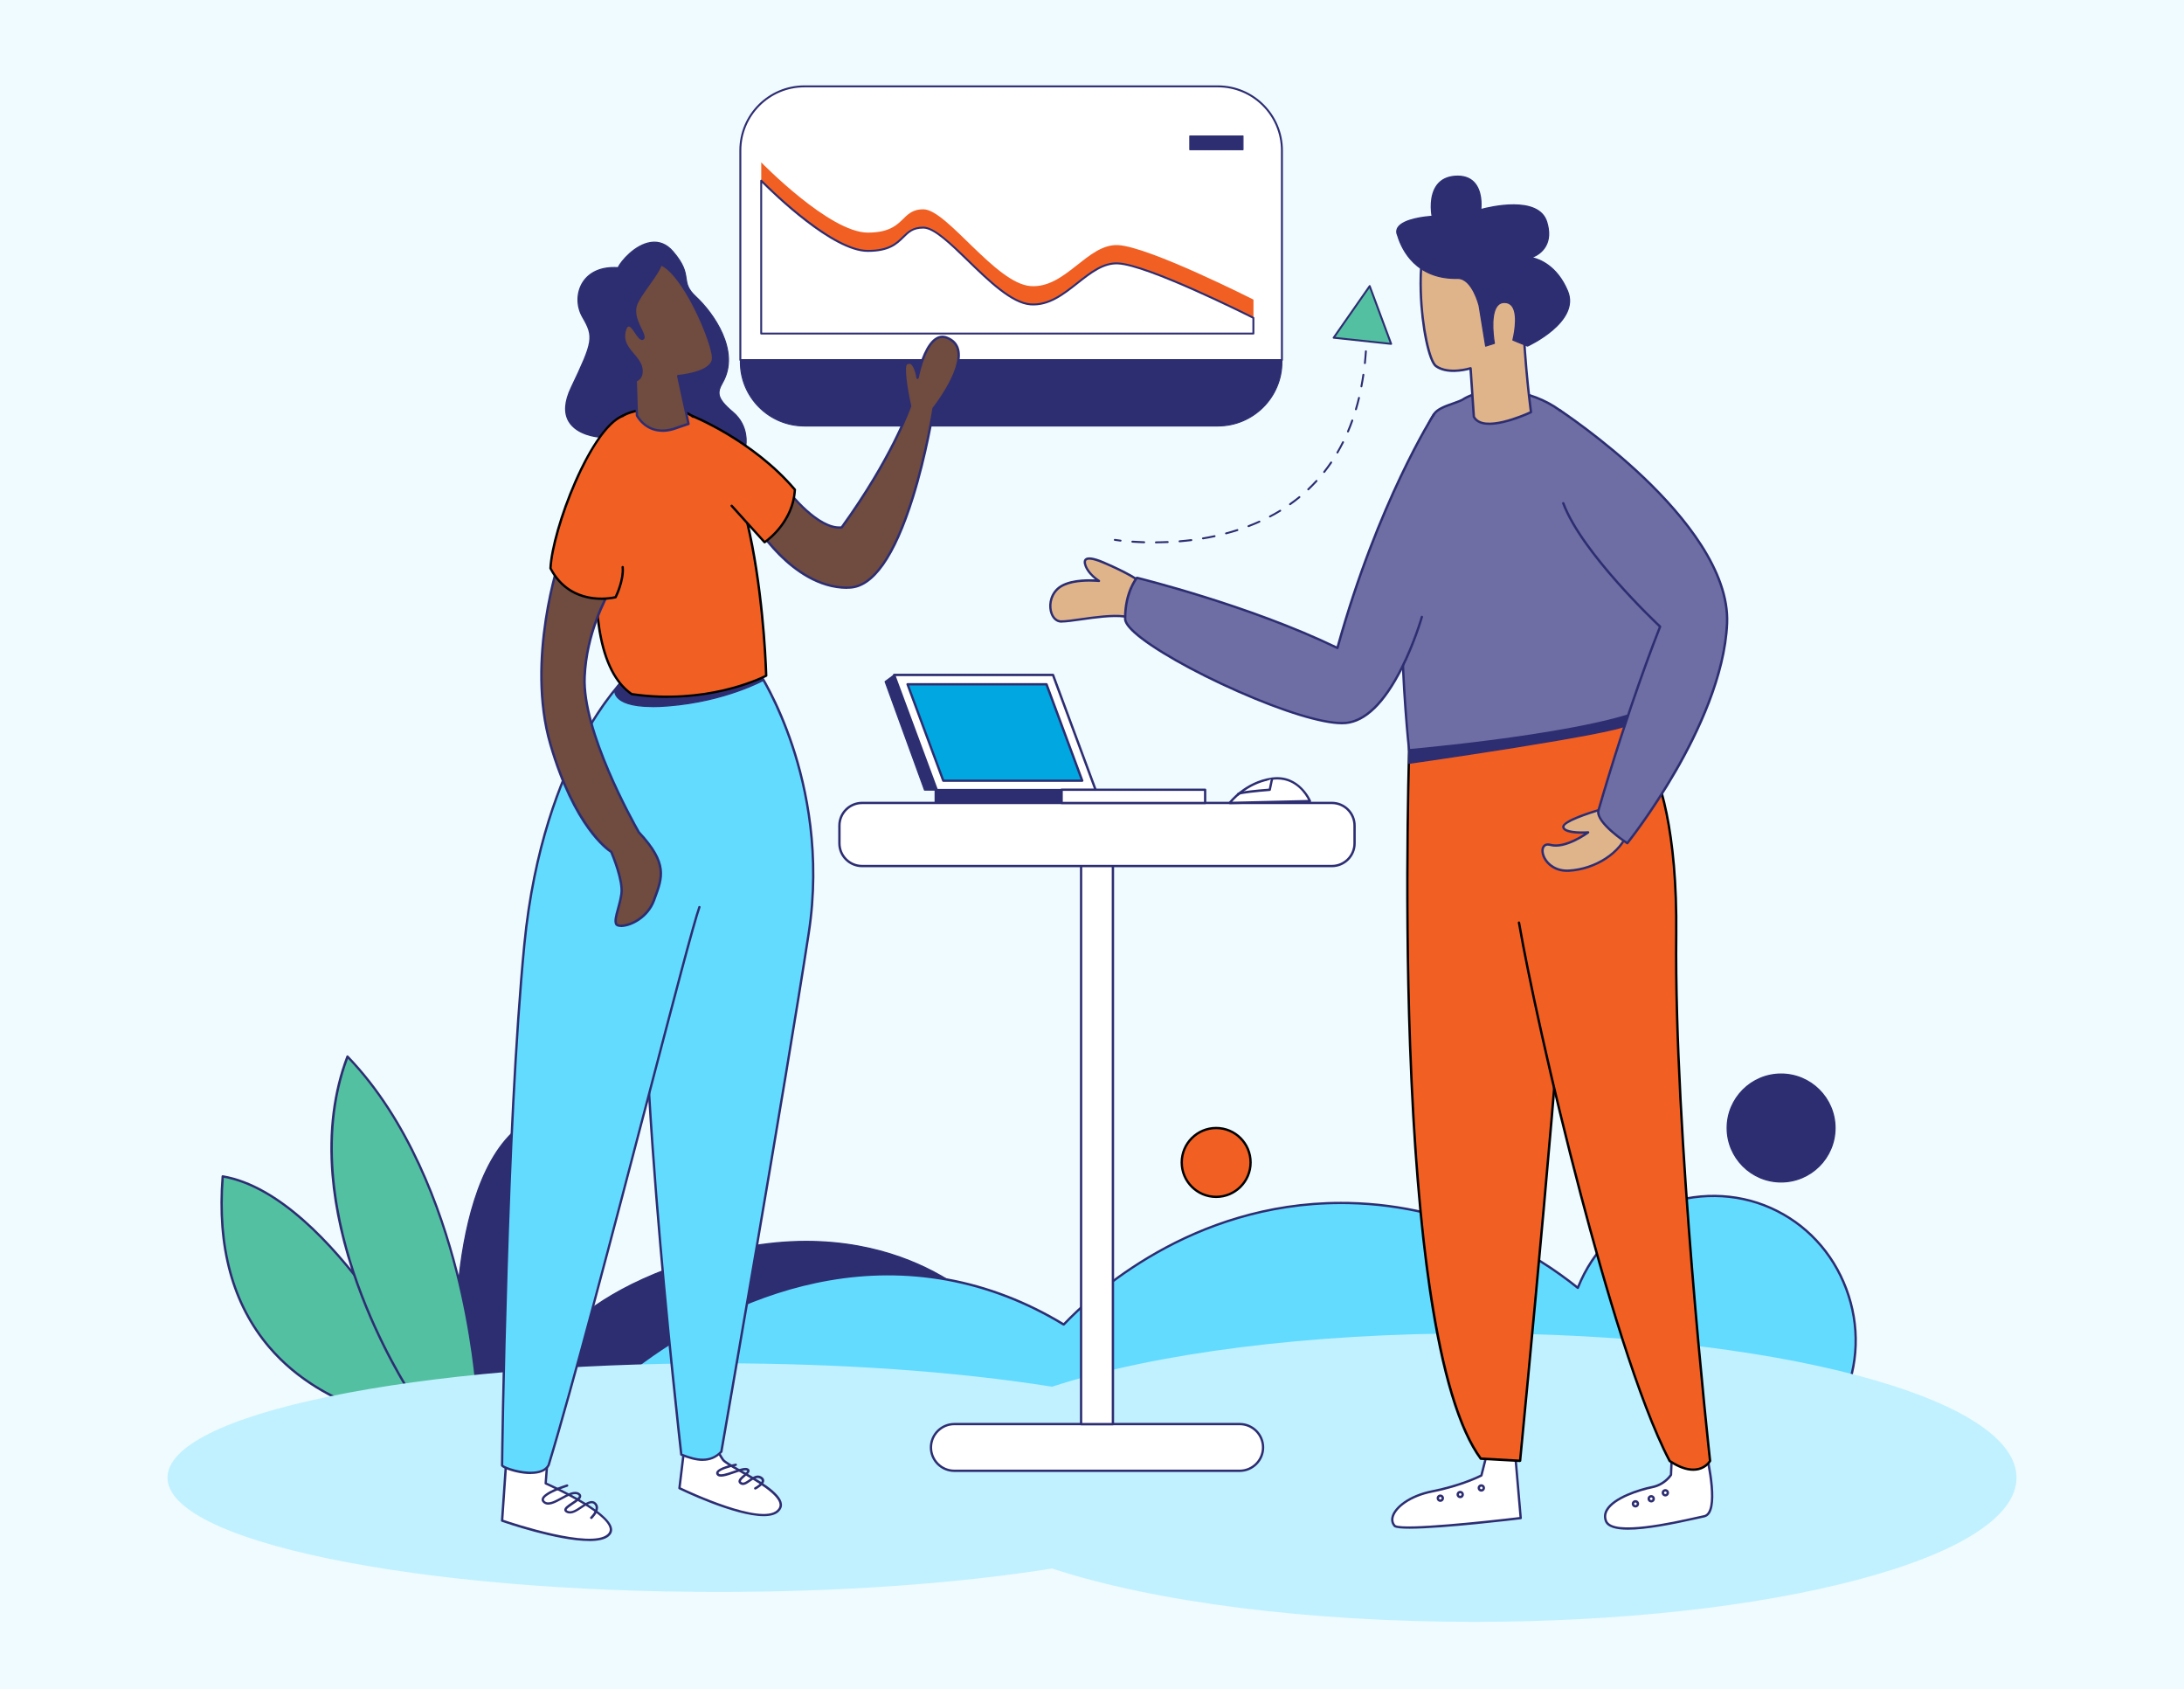 <?xml version="1.0" encoding="UTF-8"?> <svg xmlns="http://www.w3.org/2000/svg" id="Layer_2" data-name="Layer 2" viewBox="0 0 416.2 321.79"><defs><style> .cls-1 { fill: #fff; } .cls-2 { fill: #efeff9; } .cls-3 { fill: #f15f22; } .cls-4 { fill: #effbff; } .cls-5 { fill: #63dbff; } .cls-6 { fill: #00a7e1; } .cls-7 { fill: #c1f1ff; } .cls-8 { fill: #dfb48b; } .cls-9 { fill: #6f4b40; } .cls-10 { fill: #53c0a2; } .cls-11 { fill: #6e6ea4; } .cls-12 { fill: #2d2d72; } </style></defs><g id="Layer_1-2" data-name="Layer 1"><rect class="cls-4" width="416.2" height="321.79"></rect><g><g><g><path class="cls-1" d="m141.09,28.66c0-6.74,5.46-12.2,12.2-12.2h78.8c6.74,0,12.2,5.46,12.2,12.2v39.94h-103.21V28.66Z"></path><path class="cls-12" d="m140.9,68.6V28.66c0-6.83,5.56-12.39,12.39-12.39h78.8c6.83,0,12.39,5.56,12.39,12.39v39.94c0,.1-.08.18-.18.18h-103.21c-.1,0-.18-.08-.18-.18Zm103.21-39.94c0-6.63-5.39-12.02-12.02-12.02h-78.8c-6.63,0-12.02,5.39-12.02,12.02v39.76s102.84,0,102.84,0V28.66Z"></path></g><g><path class="cls-12" d="m244.3,68.6v.36c0,6.74-5.46,12.2-12.2,12.2h-78.8c-6.74,0-12.2-5.46-12.2-12.2v-.36h103.21Z"></path><path class="cls-12" d="m141,68.97v-.36c0-.05.04-.09.09-.09h103.21c.05,0,.09.04.09.09v.36c0,6.78-5.52,12.29-12.3,12.29h-78.8c-6.78,0-12.3-5.52-12.3-12.29Zm.18-.27v.27c0,6.68,5.43,12.11,12.11,12.11h78.8c6.68,0,12.11-5.43,12.11-12.11v-.27s-103.02,0-103.02,0Z"></path></g></g><path class="cls-3" d="m238.86,57.08s-19.98-10.12-25.82-10.38c-5.84-.26-9.96,8.28-16.63,7.81s-15.96-14.63-20.45-14.63-3.31,4.44-10.59,4.44c-7.28,0-20.3-13.38-20.3-13.38v32.63s93.8,0,93.8,0v-6.48Z"></path><g><path class="cls-1" d="m238.86,60.57s-19.98-10.12-25.82-10.38c-5.84-.26-9.96,8.28-16.63,7.81s-15.96-14.63-20.45-14.63c-4.49,0-3.31,4.44-10.59,4.44-7.28,0-20.3-13.38-20.3-13.38v29.14s93.8,0,93.8,0v-2.99Z"></path><path class="cls-12" d="m144.88,63.56v-29.14c0-.07.05-.14.11-.17.07-.03.15-.01.2.04.13.13,13.05,13.33,20.17,13.33,4,0,5.4-1.36,6.62-2.57.99-.96,1.92-1.87,3.97-1.87s5.16,2.93,8.66,6.33c3.88,3.77,8.28,8.05,11.81,8.3,3.4.24,6.15-1.94,8.81-4.04,2.54-2.01,4.94-3.9,7.81-3.77,5.81.26,25.08,9.98,25.9,10.4.06.03.1.09.1.16v2.99c0,.1-.08.18-.18.18h-93.8c-.1,0-.18-.08-.18-.18Zm93.8-2.88c-1.55-.78-20.13-10.06-25.65-10.31-2.73-.12-5.08,1.73-7.57,3.69-2.72,2.15-5.52,4.36-9.07,4.12-3.67-.26-8.11-4.58-12.04-8.4-3.29-3.2-6.41-6.23-8.4-6.23s-2.74.82-3.71,1.77c-1.28,1.25-2.73,2.67-6.88,2.67-6.73,0-18.04-11.03-20.12-13.12v28.5s93.43,0,93.43,0v-2.7Z"></path></g><g><path class="cls-12" d="m213.55,103.19c.09,0,.17-.07.18-.16.01-.1-.06-.19-.16-.2-.69-.08-1.08-.14-1.09-.15-.1-.02-.2.05-.21.15-.02.1.05.2.15.21.02,0,.4.07,1.1.15,0,0,.01,0,.02,0Z"></path><path class="cls-12" d="m220.1,103.34c0-.1.08-.18.18-.19.75,0,1.5-.03,2.24-.06.09,0,.19.07.19.18s-.07.19-.18.19c-.75.03-1.5.05-2.26.06h0c-.1,0-.18-.08-.18-.18Zm-2.07.16c-.76-.02-1.51-.06-2.25-.11-.1,0-.18-.1-.17-.2,0-.1.1-.18.2-.17.73.05,1.49.09,2.24.11.1,0,.18.09.18.19,0,.1-.08.18-.18.18,0,0,0,0,0,0Zm6.57-.35c0-.1.07-.19.17-.2.75-.06,1.5-.14,2.23-.23.1-.01.19.06.21.16.01.1-.06.19-.16.21-.74.09-1.49.17-2.25.23,0,0-.01,0-.02,0-.09,0-.18-.07-.18-.17Zm4.47-.54c-.02-.1.05-.2.15-.21.74-.12,1.48-.27,2.2-.42.1-.02.2.04.22.14.02.1-.04.2-.14.22-.73.16-1.47.3-2.22.42-.01,0-.02,0-.03,0-.09,0-.17-.06-.18-.15Zm4.4-.93c-.03-.1.03-.2.13-.23.73-.19,1.45-.4,2.15-.63.1-.03.2.02.23.12.03.1-.02.2-.12.23-.71.23-1.44.44-2.17.63-.02,0-.03,0-.05,0-.08,0-.16-.05-.18-.14Zm4.28-1.36c-.04-.1.01-.2.11-.24.7-.27,1.4-.56,2.07-.86.09-.04.2,0,.24.09.04.09,0,.2-.09.24-.68.3-1.38.6-2.09.87-.02,0-.04.01-.07.01-.07,0-.14-.05-.17-.12Zm4.1-1.82c-.05-.09-.01-.2.08-.25.66-.35,1.32-.72,1.94-1.1.09-.05.2-.03.25.06s.03.2-.06.25c-.63.39-1.3.76-1.96,1.11-.03.01-.06.02-.09.02-.07,0-.13-.04-.16-.1Zm3.84-2.32c-.06-.08-.04-.2.04-.26.61-.43,1.21-.89,1.78-1.35.08-.06.19-.05.26.03.06.08.05.19-.03.26-.58.47-1.18.93-1.8,1.37-.03.02-.07.03-.11.03-.06,0-.11-.03-.15-.08Zm3.49-2.82c-.07-.07-.07-.19,0-.26.54-.51,1.06-1.04,1.57-1.59.07-.08.19-.08.26-.01.08.07.08.19.01.26-.51.55-1.04,1.09-1.58,1.61-.04.03-.08.05-.13.05-.05,0-.1-.02-.13-.06Zm3.05-3.29c-.08-.06-.09-.18-.03-.26.46-.58.9-1.18,1.32-1.8.06-.08.17-.11.26-.05.08.06.11.17.05.26-.42.62-.87,1.23-1.34,1.82-.04.05-.09.07-.14.07-.04,0-.08-.01-.11-.04Zm2.55-3.69c-.09-.05-.12-.16-.07-.25.37-.63.73-1.29,1.06-1.96.05-.09.16-.13.25-.08.09.05.13.16.08.25-.34.67-.7,1.34-1.08,1.98-.03.06-.1.09-.16.09-.03,0-.06,0-.09-.03Zm2.03-4c-.09-.04-.14-.15-.1-.24.29-.67.56-1.37.81-2.08.03-.1.14-.15.24-.11.1.03.15.14.11.24-.25.71-.53,1.42-.82,2.1-.03.07-.1.11-.17.11-.02,0-.05,0-.07-.01Zm1.53-4.22c-.1-.03-.15-.13-.12-.23.21-.7.4-1.43.58-2.16.02-.1.12-.16.22-.14.1.02.16.12.14.22-.18.74-.37,1.47-.58,2.18-.02.08-.1.13-.18.13-.02,0-.03,0-.05,0Zm1.07-4.36c-.1-.02-.17-.12-.15-.22.14-.72.26-1.46.37-2.2.01-.1.11-.17.21-.16.1.01.17.11.16.21-.11.75-.24,1.5-.38,2.22-.02.09-.09.15-.18.15-.01,0-.02,0-.03,0Zm.67-4.44c-.1-.01-.17-.1-.16-.2.08-.73.14-1.48.19-2.23,0-.1.09-.18.2-.17.1,0,.18.09.17.2-.05.76-.12,1.51-.19,2.24,0,.09-.09.16-.18.16,0,0-.01,0-.02,0Z"></path><path class="cls-12" d="m260.41,64.85c.1,0,.18-.08.18-.18.01-.37.02-.74.03-1.11,0-.1-.08-.19-.18-.19-.11,0-.19.08-.19.18,0,.37-.02.74-.03,1.1,0,.1.08.19.18.19,0,0,0,0,0,0Z"></path></g><g><polygon class="cls-10" points="265.11 65.52 254.16 64.35 261.03 54.51 265.11 65.52"></polygon><path class="cls-12" d="m265.09,65.7l-10.96-1.17c-.06,0-.12-.05-.15-.11s-.02-.13.02-.18l6.87-9.84c.04-.06.11-.09.17-.08.07,0,.13.05.15.12l4.09,11.01c.02.06.01.13-.03.18-.04.05-.09.07-.15.07,0,0-.01,0-.02,0Zm-10.61-1.5l10.35,1.11-3.86-10.4-6.49,9.29Z"></path></g><g><rect class="cls-12" x="226.73" y="25.9" width="10.16" height="2.63" transform="translate(463.61 54.43) rotate(-180)"></rect><path class="cls-12" d="m226.64,28.53v-2.63c0-.05.04-.09.09-.09h10.16c.05,0,.09.04.09.09v2.63c0,.05-.04.09-.09.09h-10.16c-.05,0-.09-.04-.09-.09Zm10.16-2.54h-9.97s0,2.44,0,2.44h9.97s0-2.44,0-2.44Z"></path></g></g><g><g><path class="cls-12" d="m86.99,265.2s-2.85-37.57,11.26-49.93c12.05,20.93,6.5,46.76,6.5,46.76l-17.75,3.17Z"></path><path class="cls-12" d="m86.99,265.31s-.05,0-.07-.02c-.02-.02-.04-.05-.04-.08,0-.09-.7-9.53.34-20.35.96-10,3.64-23.27,10.96-29.68.02-.02.06-.03.09-.03.03,0,.06.03.08.05,6.24,10.83,7.67,22.99,7.78,31.28.12,8.98-1.26,15.5-1.27,15.56,0,.04-.04.08-.09.09l-17.75,3.17s-.01,0-.02,0Zm11.23-49.87c-7.18,6.4-9.83,19.53-10.78,29.44-.97,10.14-.42,19.05-.35,20.19l17.56-3.14c.15-.74,1.36-6.99,1.25-15.44-.11-8.24-1.53-20.29-7.68-31.05Z"></path></g><g><path class="cls-12" d="m101.42,263.06s4.04-16.88,37.33-24.73c33.29-7.85,50.41,12.36,50.41,12.36l-15.22,20.21-72.52-7.85Z"></path><path class="cls-12" d="m173.94,271.01s0,0-.01,0l-72.52-7.85s-.06-.02-.08-.05c-.02-.03-.02-.06-.02-.09.01-.04,1.08-4.31,6.21-9.47,4.73-4.76,13.98-11.28,31.2-15.34,17.23-4.06,30.04-.48,37.76,3.25,8.37,4.04,12.72,9.1,12.76,9.15.03.04.04.1,0,.14l-15.22,20.21s-.05.04-.09.04Zm-72.38-8.05l72.33,7.83,15.13-20.09c-.54-.61-4.83-5.27-12.64-9.03-7.68-3.7-20.45-7.27-37.61-3.23-17.16,4.04-26.37,10.53-31.08,15.26-4.61,4.64-5.92,8.53-6.13,9.26Z"></path></g><g><path class="cls-5" d="m114.89,265.67c4.48-4.07,31.71-28.09,65.63-21.88,9.01,1.65,16.44,5.06,22.19,8.56,3.28-3.46,23.15-23.77,54.21-23.14,22.93.46,38.67,12.06,43.75,16.17,5.77-14.61,22.74-21.47,36.78-15.22,13.76,6.13,20.08,22.81,13.63,36.78-78.73-.42-157.47-.85-236.2-1.27Z"></path><path class="cls-12" d="m351.09,267.16h0l-236.2-1.27c-.09,0-.17-.06-.21-.14s0-.18.06-.24c7.3-6.64,33.6-27.83,65.82-21.93,7.69,1.41,15.13,4.27,22.12,8.5,5.39-5.65,24.36-23.1,52.85-23.1.47,0,.94,0,1.41.01,21,.42,36.28,10.14,43.65,16.03,2.84-6.99,8.28-12.41,15.35-15.3,6.99-2.85,14.87-2.77,21.61.24,6.71,2.99,11.85,8.5,14.49,15.52,2.66,7.09,2.4,14.74-.75,21.56-.04.08-.12.13-.2.13Zm-235.62-1.71l235.48,1.26c3.04-6.67,3.28-14.15.67-21.08-2.6-6.91-7.66-12.33-14.25-15.27-6.64-2.96-14.39-3.04-21.26-.23-7.05,2.88-12.45,8.32-15.22,15.33-.03.07-.08.12-.15.13-.07.02-.14,0-.2-.04-7.23-5.84-22.52-15.7-43.62-16.12-.47,0-.94-.01-1.4-.01-28.54,0-47.47,17.62-52.65,23.09-.07.08-.19.09-.28.04-6.98-4.25-14.42-7.12-22.12-8.53-31.42-5.76-57.2,14.44-65.01,21.44Z"></path></g><g><path class="cls-10" d="m79.38,270.9s-40.42-3.17-36.94-46.76c20.77,3.49,39.79,41.69,39.79,41.69l-2.85,5.07Z"></path><path class="cls-12" d="m79.38,271.13s-.01,0-.02,0c-.17-.01-17.28-1.49-28.21-14.31-7-8.21-10.01-19.21-8.93-32.7,0-.06.04-.12.08-.16.05-.04.11-.05.17-.04,10.8,1.81,21.09,13.1,27.82,22.24,7.28,9.89,12.08,19.47,12.13,19.57.03.07.03.14,0,.21l-2.85,5.07c-.04.07-.11.11-.19.11Zm-36.73-46.73c-1.01,13.25,1.96,24.06,8.84,32.13,10.28,12.06,26.11,13.97,27.77,14.14l2.72-4.84c-.54-1.07-5.19-10.1-12.04-19.41-6.63-9.01-16.73-20.1-27.3-22.02Z"></path></g><g><path class="cls-10" d="m78.43,265.83s-23.46-35.03-12.21-64.52c22.51,23.3,24.73,64.52,24.73,64.52h-12.52Z"></path><path class="cls-12" d="m90.95,266.05h-12.52c-.07,0-.14-.04-.18-.1-.06-.09-5.93-8.92-10.35-21.25-2.6-7.24-4.19-14.26-4.74-20.85-.68-8.25.28-15.86,2.85-22.62.03-.07.09-.12.16-.14.07-.02.15,0,.2.06,11.66,12.07,17.78,29.01,20.86,41.1,3.34,13.09,3.92,23.46,3.93,23.56,0,.06-.02.12-.06.16-.04.04-.1.07-.16.07Zm-12.4-.44h12.17c-.11-1.61-.86-11.29-3.9-23.25-3.05-11.95-9.07-28.65-20.5-40.64-5.61,15.08-2.02,31.59,2,42.82,4.15,11.58,9.58,20.06,10.24,21.07Z"></path></g><g><path class="cls-2" d="m280.89,254.26c-32.49,0-61.46,3.97-80.38,10.17-17.65-2.8-39.76-4.46-63.75-4.46-57.78,0-104.63,9.65-104.63,21.56s46.84,21.56,104.63,21.56c23.99,0,46.1-1.66,63.75-4.46,18.91,6.2,47.89,10.17,80.38,10.17,56.98,0,103.17-12.21,103.17-27.27s-46.19-27.27-103.17-27.27Z"></path><path class="cls-7" d="m280.89,309.01c-31.37,0-60.67-3.7-80.39-10.16-18.41,2.92-40.45,4.46-63.73,4.46-27.96,0-54.25-2.24-74.03-6.32-19.88-4.1-30.82-9.59-30.82-15.46s10.95-11.37,30.82-15.46c19.78-4.07,46.07-6.32,74.03-6.32,23.28,0,45.32,1.54,63.73,4.46,19.73-6.46,49.03-10.16,80.39-10.16,27.58,0,53.51,2.84,73.01,7.99,19.59,5.18,30.38,12.1,30.38,19.49s-10.79,14.32-30.38,19.49c-19.5,5.15-45.43,7.99-73.01,7.99Z"></path></g><g><path class="cls-12" d="m114.32,83.29s-9.67-.55-5.45-9.41,4.4-9.65,2.18-13.46c-2.21-3.81-.37-9.9,6.76-9.4.8-1.84,6.39-7.8,10.45-3.07s1.11,5.59,4.36,8.6,8.54,10.32,5.1,16.35c-1.04,1.9-1.23,2.95,1.97,5.65,3.2,2.7,2.45,6.39,2.45,6.39,0,0-23.2,2.04-27.82-1.65h0Z"></path><path class="cls-12" d="m128.98,85.62c-6.08,0-12.45-.47-14.71-2.23-.44-.03-4.36-.38-5.95-3.05-.98-1.66-.83-3.85.43-6.51,4.23-8.88,4.35-9.63,2.19-13.36-1.21-2.09-1.2-4.71.02-6.68,1.29-2.06,3.69-3.09,6.76-2.9.58-1.21,3.23-4.34,6.27-4.8,1.65-.25,3.11.35,4.33,1.77,2.14,2.49,2.35,3.91,2.53,5.16.16,1.09.3,2.02,1.82,3.43,3.29,3.04,8.6,10.4,5.12,16.48-.98,1.78-1.31,2.77,1.94,5.51,3.21,2.71,2.5,6.46,2.49,6.5,0,.05-.05.08-.1.09-.49.04-6.67.57-13.17.57Zm-11.96-34.53c-2.65,0-4.71.99-5.85,2.82-1.18,1.9-1.19,4.43-.02,6.45,2.22,3.82,2.1,4.58-2.18,13.56-1.23,2.59-1.38,4.71-.44,6.3,1.58,2.67,5.76,2.94,5.8,2.95.02,0,.05,0,.06.02,4.39,3.51,26.1,1.77,27.66,1.64.08-.55.41-3.8-2.43-6.21-3.21-2.72-3.08-3.8-1.99-5.79,3.41-5.96-1.83-13.21-5.08-16.21-1.59-1.47-1.73-2.44-1.89-3.57-.18-1.22-.38-2.6-2.48-5.05-1.17-1.36-2.56-1.93-4.13-1.69-2.88.43-5.6,3.52-6.13,4.74-.02.04-.06.07-.11.07-.27-.02-.53-.03-.78-.03Z"></path></g><g><path class="cls-1" d="m130.34,276.41l-.86,7.13s15.36,7.5,18.74,4.36c3.38-3.13-9.4-8.3-10.45-9.77s-2.09-3.99-2.09-3.99l-5.35,2.27Z"></path><path class="cls-12" d="m145.53,288.88c-5.53,0-15.63-4.89-16.15-5.14-.09-.04-.13-.13-.12-.23l.86-7.13c.01-.12.12-.21.25-.19.12.01.21.13.19.25l-.84,6.97c1.56.74,15.29,7.17,18.35,4.33.38-.35.54-.73.49-1.15-.22-1.93-4.68-4.47-7.63-6.15-1.74-.99-3-1.71-3.33-2.18-1.05-1.48-2.07-3.93-2.11-4.04-.05-.11,0-.24.12-.29.11-.05.24,0,.29.12.01.02,1.05,2.51,2.07,3.95.28.39,1.69,1.2,3.19,2.05,3.39,1.93,7.6,4.32,7.85,6.48.07.57-.15,1.08-.63,1.53-.62.58-1.62.82-2.84.82Z"></path></g><g><path class="cls-1" d="m96.47,278.43l-.78,11.29s16.78,5.85,20.23,2.77c3.46-3.09-11.94-9.86-11.94-9.86l.32-4.19h-7.83Z"></path><path class="cls-12" d="m112.26,293.61c-6.04,0-16.11-3.48-16.65-3.67-.09-.03-.16-.13-.15-.23l.78-11.29c0-.12.12-.21.24-.21.12,0,.21.11.21.24l-.77,11.12c1.72.59,16.71,5.56,19.85,2.75.34-.31.48-.66.42-1.06-.51-3.21-12.18-8.38-12.29-8.43-.09-.04-.14-.13-.13-.22l.32-4.19c0-.12.11-.21.24-.2.12,0,.21.12.2.24l-.31,4.04c1.43.64,11.89,5.42,12.41,8.7.09.56-.1,1.06-.56,1.47-.76.68-2.13.95-3.8.95Z"></path></g><g><path class="cls-5" d="m124.26,167.46c-5.16,16.78,5.57,109.68,5.57,109.68,2.79,1.12,5.48,1.71,7.64-.55,0,0,12.23-70.05,16.65-98.81,4.42-28.76-9.52-49.71-9.52-49.71l-11.68.86-8.66,38.53Z"></path><path class="cls-12" d="m133.91,278.35c-1.36,0-2.77-.45-4.16-1-.08-.03-.13-.1-.14-.18-.11-.93-10.68-93.15-5.57-109.77.04-.12.16-.18.28-.15.12.04.18.16.15.28-5,16.25,5.11,105.46,5.57,109.46,2.92,1.15,5.28,1.49,7.22-.5.44-2.53,12.33-70.7,16.64-98.74,2.28-14.8-.42-27.49-3.09-35.52-2.66-8.02-5.82-13.13-6.33-13.93l-11.54.85c-.12,0-.23-.08-.24-.21,0-.12.08-.23.21-.24l11.67-.86c.08,0,.16.03.2.1.04.05,3.54,5.36,6.45,14.12,2.68,8.08,5.4,20.84,3.11,35.74-4.37,28.43-16.53,98.11-16.65,98.81,0,.04-.03.08-.06.12-1.13,1.18-2.39,1.61-3.72,1.61Z"></path></g><g><path class="cls-5" d="m133.3,172.83c-2.4,6.64-20.65,79.79-28.73,106.34-1.64,3.03-9.03.5-8.88,0,0,0,.74-63.23,4.24-99.18,3.5-35.95,19.17-50.69,19.17-50.69l16.16,1.35-1.96,42.18Z"></path><path class="cls-12" d="m101.14,280.86c-1.76,0-3.68-.51-4.78-.98-.68-.29-.94-.5-.9-.74.02-1.53.8-63.89,4.24-99.17,1.81-18.61,6.94-31.43,10.92-38.91,4.32-8.12,8.28-11.89,8.32-11.92.05-.04.11-.07.17-.06l16.16,1.35c.12.01.21.12.2.24,0,.12-.12.21-.24.2l-16.06-1.34c-.55.54-4.2,4.29-8.17,11.76-3.96,7.44-9.06,20.2-10.86,38.72-3.43,35.2-4.22,97.37-4.24,99.12.35.34,3.29,1.43,5.78,1.25,1.34-.09,2.24-.53,2.67-1.31,4.59-15.08,12.49-45.29,18.83-69.56,4.95-18.93,8.86-33.89,9.9-36.76.04-.12.17-.18.28-.13.12.04.18.17.13.28-1.03,2.86-5.13,18.55-9.89,36.72-6.35,24.29-14.25,54.52-18.84,69.6,0,.01-.01.03-.02.04-.64,1.18-2.07,1.58-3.62,1.58Zm-5.24-1.62s0,0,0,0c0,0,0,0,0,0Z"></path></g><g><path class="cls-12" d="m117.18,131.44s-.86,3.92,10.16,3.05c11.02-.87,18.19-4.9,18.19-4.9l-2.11-3.11-24.71,2.81-1.52,2.14Z"></path><path class="cls-12" d="m124.38,134.73c-4.26,0-6.05-.92-6.8-1.78-.67-.77-.52-1.5-.52-1.53,0-.01,0-.03.02-.04l1.52-2.14s.05-.04.08-.05l24.71-2.81s.08.01.1.05l2.11,3.11s.02.06.02.09c0,.03-.03.06-.05.07-.07.04-7.32,4.05-18.23,4.91-1.1.09-2.08.13-2.96.13Zm-7.1-3.24c-.02.12-.07.7.48,1.33.87.99,3.24,2.07,9.57,1.57,10.15-.8,17.1-4.33,18.03-4.83l-2.01-2.95-24.59,2.8-1.48,2.08Z"></path></g><g><path class="cls-3" d="m117.59,80.27s-10.66,42.76,2.8,51.98c14.93,2.21,25.62-3.5,25.62-3.5,0,0-1.11-49.22-18.07-50.88-9.4-.37-10.36,2.4-10.36,2.4Z"></path><path d="m127.23,132.98c-2.17,0-4.47-.15-6.88-.51-.03,0-.07-.02-.09-.04-3.12-2.14-5.21-6.23-6.21-12.16-.79-4.71-.91-10.6-.33-17.49.97-11.72,3.62-22.46,3.65-22.57,0,0,0-.01,0-.02.04-.12,1.12-2.92,10.58-2.55,3.96.39,7.38,3.34,10.17,8.77,2.21,4.31,4.04,10.19,5.44,17.47,2.37,12.39,2.67,24.73,2.68,24.85,0,.08-.04.16-.12.2-.09.05-7.7,4.03-18.89,4.03Zm-6.76-.94c13.82,2.03,24.09-2.81,25.31-3.42-.04-1.4-.44-13-2.67-24.65-2.17-11.34-6.57-25.03-15.19-25.88-8.79-.34-10.06,2.1-10.13,2.25-.11.46-2.68,11-3.64,22.49-.89,10.72-.51,24.48,6.31,29.21Z"></path></g><g><path class="cls-1" d="m288.77,277.24l1.04,12s-22.05,2.7-23.99,1.53c-1.73-1.87,1.32-5.46,7.14-6.61,5.82-1.15,9.36-3.03,9.36-3.03l1.18-4.65,5.27.76Z"></path><path class="cls-12" d="m268.6,291.27c-1.47,0-2.53-.09-2.9-.32-.02-.01-.03-.02-.05-.04-.54-.58-.68-1.32-.42-2.13.56-1.71,3.2-3.96,7.68-4.85,5.23-1.04,8.64-2.67,9.21-2.96l1.15-4.55c.03-.12.15-.19.27-.16.12.03.19.15.16.27l-1.18,4.65c-.02.06-.06.11-.11.14-.04.02-3.63,1.9-9.42,3.05-4.3.85-6.82,2.96-7.34,4.55-.21.64-.11,1.21.3,1.66,1.66.89,17.38-.79,23.61-1.54l-1.02-11.78c-.01-.12.08-.23.2-.24.12-.01.23.08.24.2l1.04,12c.01.12-.08.23-.19.24-.73.09-14.88,1.81-21.24,1.81Z"></path></g><g><path class="cls-3" d="m297.88,180.36c.72,6.24-8.21,97.98-8.21,97.98l-7.49-.42c-17.89-24.34-13.52-139.18-13.52-139.18,0,0,10.19-1.66,12.9-1.66l16.32,43.27Z"></path><path d="m289.67,278.57s0,0-.01,0l-7.49-.42c-.07,0-.13-.04-.17-.09-4.1-5.58-7.37-16.39-9.7-32.11-1.86-12.56-3.15-28.28-3.81-46.73-1.13-31.4-.06-60.19-.05-60.48,0-.11.08-.19.19-.21.42-.07,10.24-1.67,12.93-1.67.12,0,.22.1.22.22s-.1.22-.22.22c-2.46,0-11.31,1.41-12.68,1.63-.09,2.51-1.03,30.19.06,60.26,1.49,41.38,6.11,68.52,13.37,78.5l7.17.4c.48-4.94,8.88-91.72,8.19-97.73-.01-.12.07-.23.2-.25.12-.02.23.07.25.2.71,6.19-7.84,94.28-8.21,98.03-.01.11-.11.2-.22.2Z"></path></g><g><path class="cls-1" d="m324.9,275.78s3.19,12.41-.14,13.11-17.41,4.3-18.72.9,5.34-5.76,8.82-6.46c2.44-.49,3.57-2.34,3.57-2.34l.22-5.21h6.24Z"></path><path class="cls-12" d="m310.24,291.46c-2.33,0-3.96-.44-4.4-1.58-.29-.76-.24-1.51.16-2.24,1.35-2.45,6.36-4.03,8.82-4.52,2.1-.42,3.21-1.91,3.4-2.19l.22-5.15c0-.12.12-.22.23-.21.12,0,.22.11.21.23l-.22,5.21s-.01.07-.03.11c-.05.08-1.22,1.94-3.72,2.44-2.39.48-7.25,1.99-8.52,4.3-.34.62-.38,1.22-.14,1.86,1.11,2.85,12.69.25,17.05-.73.58-.13,1.06-.24,1.42-.31.32-.07.57-.26.77-.59,1.64-2.63-.78-12.15-.8-12.25-.03-.12.04-.24.16-.27.12-.03.24.04.27.16.1.4,2.49,9.8.75,12.59-.27.43-.63.7-1.06.79-.36.07-.84.18-1.42.31-4.81,1.08-9.73,2.04-13.15,2.04Z"></path></g><g><path class="cls-3" d="m289.46,175.79c3.74,21.64,18.1,82.38,28.71,102.56,5.62,3.74,7.7,0,7.7,0,0,0-6.87-61.99-6.45-100.27.42-38.28-12.27-41.82-12.27-41.82l-26.84,3.72,9.15,35.8Z"></path><path d="m322.66,280.24c-1.36,0-2.91-.57-4.61-1.7-.03-.02-.06-.05-.07-.08-5.9-11.22-12.47-33.81-16.95-50.78-5.62-21.31-10.05-41.81-11.78-51.85-.02-.12.06-.24.18-.26.12-.02.24.06.26.18,1.73,10.02,6.16,30.51,11.78,51.81,4.46,16.93,11.01,39.44,16.88,50.64,2.02,1.34,3.79,1.84,5.26,1.49,1.25-.3,1.89-1.16,2.04-1.39-.28-2.51-6.85-62.97-6.44-100.22.21-19.66-3.1-29.93-5.92-35.09-2.85-5.22-5.78-6.37-6.15-6.5l-26.79,3.72c-.13.02-.23-.07-.25-.19-.02-.12.07-.23.19-.25l26.84-3.72s.06,0,.09,0c.13.04,3.3.97,6.43,6.66,2.86,5.2,6.22,15.55,6.01,35.37-.41,37.83,6.38,99.63,6.45,100.25,0,.05,0,.09-.03.13-.03.05-.72,1.26-2.35,1.66-.34.08-.69.12-1.06.12Z"></path></g><g><path class="cls-12" d="m268.46,145.43s39.27-5.62,41.65-7.29c2.38-1.74,1.35-3.65,1.35-3.65,0,0-43.04,7.36-43.02,7.6s.03,3.33.03,3.33Z"></path><path class="cls-12" d="m268.46,145.54s-.05,0-.07-.03c-.02-.02-.04-.05-.04-.08,0-1.07,0-3.14-.02-3.32-.02-.15-.02-.18,6.8-1.41,3.57-.64,8.54-1.52,14.79-2.6,10.63-1.85,21.41-3.69,21.52-3.71.05,0,.09.01.12.06.01.02,1.05,2.01-1.38,3.79-2.37,1.66-40.09,7.08-41.7,7.31,0,0-.01,0-.02,0Zm.09-3.37c.02.48.02,2.58.02,3.13,2.47-.35,39.21-5.67,41.47-7.25,2.02-1.48,1.5-3.08,1.35-3.43-14.36,2.46-41.31,7.11-42.84,7.55Z"></path></g><g><path class="cls-11" d="m268.53,142.94s-5.41-47.75,4.72-64.01c1-1.6,4.54-2.07,5.81-3,4.96-2.75,12.79-1.65,18.13,2.21,15.25,11.03,26.51,42.52,19.73,55-5.88,6.14-48.4,9.8-48.4,9.8Z"></path><path class="cls-12" d="m268.53,143.16c-.11,0-.21-.08-.22-.2-.01-.12-1.35-12.11-1.44-25.93-.08-12.77.93-29.78,6.2-38.22.66-1.05,2.29-1.63,3.73-2.13.86-.3,1.68-.59,2.14-.93,0,0,.02-.01.02-.02,4.94-2.74,12.83-1.78,18.37,2.22,7.19,5.2,14,15.32,18.21,27.06,4.21,11.75,4.81,22.31,1.59,28.23,0,.02-.02.03-.03.05-5.87,6.13-46.8,9.72-48.54,9.86,0,0-.01,0-.02,0Zm10.65-67.04c-.51.37-1.35.67-2.24.98-1.37.48-2.92,1.03-3.5,1.95-9.63,15.45-5.09,60.14-4.72,63.65,3.29-.29,42.4-3.91,48.02-9.69,3.14-5.82,2.53-16.22-1.63-27.84-4.18-11.66-10.93-21.7-18.05-26.85-5.4-3.91-13.08-4.85-17.88-2.2Z"></path></g><g><path class="cls-8" d="m305.91,153.99s-8.13,2.22-7.99,3.57,4.74,1.03,4.74,1.03c0,0-4.31,3.17-7.19,2.38-2.88-.79-1.66,5.23,3.56,4.91s9.89-3.57,11.16-7.29c1.27-3.73-4.28-4.6-4.28-4.6Z"></path><path class="cls-12" d="m298.64,166.12c-2.36,0-3.87-1.29-4.52-2.55-.49-.96-.52-1.93-.08-2.47.19-.23.63-.58,1.49-.34,2.1.58,5.05-1.08,6.35-1.91-1.44.03-4.05-.07-4.18-1.26-.15-1.42,6.2-3.27,8.15-3.8.03,0,.06,0,.09,0,.13.02,3.16.52,4.26,2.34.45.74.51,1.6.19,2.54-1.34,3.93-6.22,7.13-11.36,7.44-.14,0-.27.01-.4.01Zm-3.65-5c-.22,0-.44.06-.6.25-.33.4-.27,1.2.13,1.99.62,1.21,2.13,2.44,4.5,2.3,4.97-.3,9.68-3.37,10.96-7.14.28-.81.23-1.54-.15-2.17-.93-1.54-3.53-2.06-3.91-2.13-3.81,1.04-7.85,2.6-7.78,3.32.08.78,2.68.96,4.5.83.1,0,.19.05.22.15.03.09,0,.2-.08.26-.18.13-4.43,3.23-7.38,2.41-.13-.04-.28-.06-.43-.06Z"></path></g><g><path class="cls-11" d="m297.19,78.14s32.77,21.37,31.94,40.65-19.01,41.88-19.01,41.88c0,0-5.82-3.74-5.54-6.1,6.1-21.08,11.79-35.16,11.79-35.16,0,0-14.85-13.8-18.45-23.51l-.73-17.75Z"></path><path class="cls-12" d="m310.12,160.89s-.08-.01-.12-.04c-.24-.16-5.93-3.85-5.64-6.32,0-.01,0-.02,0-.04,5.71-19.74,11.13-33.51,11.74-35.04-1.38-1.3-14.98-14.29-18.4-23.49-.04-.12.02-.24.13-.29.12-.04.24.02.29.13,3.55,9.55,18.25,23.29,18.4,23.43.07.06.09.16.05.25-.06.14-5.75,14.31-11.78,35.12-.18,1.76,3.59,4.65,5.27,5.76,1.61-2.05,18.05-23.45,18.83-41.6.43-9.87-8.24-20.34-15.58-27.38-7.98-7.65-16.17-13.02-16.25-13.07-.1-.07-.13-.2-.06-.31s.2-.13.31-.06c.08.05,8.3,5.44,16.31,13.12,7.41,7.1,16.16,17.68,15.73,27.72-.43,10-5.59,20.9-9.85,28.27-4.6,7.98-9.17,13.68-9.21,13.74-.04.05-.11.08-.17.08Z"></path></g><g><path class="cls-8" d="m217.06,110.95c.72-.08-2.6-2.03-6.82-3.8-2.73-1.15-4-.99-3.33.71s2.54,2.81,2.54,2.81c0,0-5.63-.63-7.93,1.55s-1.43,6.1.63,6.18,8.4-1.43,12.13-.95c2.5-.36,2.77-6.5,2.77-6.5Z"></path><path class="cls-12" d="m202.32,118.63c-.06,0-.12,0-.17,0-.84-.03-1.57-.65-1.95-1.65-.51-1.35-.36-3.47,1.17-4.92,1.84-1.74,5.62-1.76,7.29-1.67-.62-.49-1.52-1.35-1.96-2.45-.27-.69-.25-1.18.05-1.48.49-.48,1.66-.32,3.57.48,1.52.64,7.16,3.19,7.05,3.98,0,.03-.02.12-.1.18-.06.96-.5,6.22-2.96,6.57-.02,0-.04,0-.06,0-2.29-.3-5.61.17-8.28.55-1.52.22-2.84.4-3.66.4Zm5.3-7.81c-1.82,0-4.55.24-5.95,1.57-1.38,1.31-1.52,3.22-1.06,4.44.32.84.88,1.34,1.55,1.36.76.03,2.15-.17,3.75-.4,2.68-.38,6.02-.85,8.36-.56,2.26-.37,2.55-6.23,2.55-6.28,0-.04.01-.07.03-.1-.48-.46-2.94-1.91-6.71-3.49-2.32-.98-2.93-.73-3.09-.57-.2.2-.08.65.05,1,.64,1.61,2.43,2.69,2.44,2.7.09.05.13.16.1.26-.03.1-.13.16-.24.15-.02,0-.76-.08-1.8-.08Z"></path></g><g><path class="cls-11" d="m273.25,78.93s-10.62,16.49-18.39,44.52c-16.88-8.19-38.2-13.37-38.2-13.37,0,0-2.28,2.61-2.25,7.82.03,4.78,32.98,20.69,42.04,19.84,9.06-.84,14.5-20.21,14.5-20.21l2.3-38.6Z"></path><path class="cls-12" d="m255.73,138c-3.82,0-11.1-2.21-19.8-6.04-8.73-3.84-16.54-8.29-19.88-11.31-1.24-1.13-1.85-2.02-1.86-2.74-.03-5.23,2.21-7.86,2.3-7.97.05-.06.14-.09.22-.07.21.05,21.33,5.23,38.01,13.27,7.68-27.59,18.24-44.16,18.35-44.32.07-.1.2-.13.31-.07.1.07.13.2.07.31-.11.16-10.69,16.78-18.36,44.46-.02.06-.06.12-.12.14-.06.03-.13.03-.19,0-15.96-7.74-36.16-12.85-38.02-13.32-.4.53-2.14,3.08-2.11,7.57,0,.4.3,1.14,1.71,2.41,3.31,3,11.07,7.41,19.76,11.24,9.23,4.07,16.83,6.3,20.32,5.97,8.8-.82,14.26-19.86,14.31-20.05.03-.12.16-.19.27-.15.12.03.19.16.15.27-.01.05-1.4,4.92-3.87,9.83-3.35,6.64-6.99,10.19-10.83,10.54-.23.02-.48.03-.75.03Z"></path></g><g><path class="cls-8" d="m280.87,79.4l-.62-9.22s-4.16,1.32-6.59-.42c-2.43-1.73-5.1-23.06-.1-27.11,4.99-4.06,16.85.83,16.64,11.86-.21,11.03,1.56,24.03,1.56,24.03,0,0-9.08,4.33-10.89.87Z"></path><path class="cls-12" d="m283.82,80.96c-1.4,0-2.59-.38-3.16-1.46-.01-.03-.02-.06-.02-.09l-.61-8.95c-.98.26-4.36,1.01-6.51-.52-1.39-.99-2.79-7.7-2.99-14.35-.12-3.93.09-10.85,2.88-13.12,2.3-1.87,6.08-1.96,9.62-.23,4.73,2.3,7.49,6.89,7.39,12.27-.21,10.88,1.54,23.86,1.56,23.99.01.1-.04.19-.12.23-.27.13-4.73,2.23-8.02,2.23Zm-2.74-1.63c1.61,2.94,9.27-.41,10.43-.94-.2-1.54-1.73-13.65-1.54-23.9.1-5.2-2.57-9.63-7.14-11.86-3.39-1.65-6.98-1.58-9.14.18-1.93,1.57-2.92,6.22-2.71,12.76.21,6.91,1.69,13.2,2.81,14,2.31,1.65,6.35.4,6.39.38.06-.02.14-.01.19.03.06.04.09.1.1.17l.62,9.18Z"></path></g><g><path class="cls-12" d="m266.37,44.93c.16.34,1.98,8.32,11.44,8.11,2.81,0,4.06,5.2,4.06,5.2l1.25,7.7,1.66-.52s-1.45-7.91,1.98-7.8c3.42.11,1.56,7.18,1.56,7.18l2.78,1.14s10.12-4.58,7.62-10.51c-2.5-5.93-6.97-6.35-6.97-6.35,0,0,4.68-1.25,3.02-6.76-1.66-5.51-12.59-2.39-12.59-2.39,0,0,.93-6.76-4.89-6.35-5.82.42-4.37,7.64-4.37,7.64,0,0-8.09.43-6.55,3.7Z"></path><path class="cls-12" d="m283.12,66.06s-.04,0-.06-.02c-.03-.02-.05-.04-.05-.08l-1.25-7.7s-1.26-5.11-3.95-5.11c-8.03.18-10.71-5.55-11.49-8.02-.03-.08-.04-.14-.05-.16h0c-.28-.59-.27-1.14.02-1.63,1.07-1.78,5.66-2.17,6.5-2.23-.12-.68-.56-3.86,1.01-5.92.79-1.03,1.96-1.61,3.48-1.72,1.6-.11,2.85.3,3.71,1.22,1.54,1.65,1.39,4.38,1.32,5.09,1.41-.38,10.98-2.74,12.56,2.51.55,1.82.48,3.38-.22,4.63-.71,1.27-1.86,1.88-2.47,2.13,1.18.28,4.6,1.48,6.64,6.34,2.51,5.96-7.58,10.6-7.68,10.65-.03.01-.06.01-.09,0l-2.78-1.14c-.05-.02-.08-.08-.07-.13.01-.05,1.19-4.61-.11-6.37-.32-.43-.77-.65-1.34-.67-.53-.02-.96.17-1.3.56-1.52,1.77-.57,7.06-.56,7.11,0,.06-.02.11-.08.13l-1.66.52s-.02,0-.03,0Zm5.33-1.32l2.65,1.09c.71-.34,9.87-4.78,7.52-10.34-2.44-5.8-6.83-6.27-6.88-6.28-.05,0-.1-.05-.1-.1,0-.05.03-.1.08-.12.02,0,1.81-.5,2.74-2.17.67-1.2.73-2.69.2-4.45-1.61-5.34-12.34-2.35-12.45-2.32-.04.01-.07,0-.1-.02-.03-.02-.04-.06-.04-.1,0-.03.43-3.29-1.24-5.07-.82-.87-2-1.26-3.53-1.15-1.46.1-2.57.65-3.32,1.63-1.66,2.19-.96,5.83-.95,5.87,0,.03,0,.06-.02.09-.02.03-.05.04-.08.04-.05,0-5.36.31-6.45,2.13-.25.42-.26.89,0,1.42h0s.03.09.06.19c.95,3.01,3.68,8.03,11.28,7.86,2.87,0,4.12,5.07,4.17,5.29l1.23,7.58,1.45-.45c-.13-.76-.86-5.47.63-7.2.38-.44.88-.65,1.48-.64.64.02,1.15.28,1.51.76,1.28,1.72.35,5.77.18,6.46Z"></path></g><g><path class="cls-9" d="m177.9,77.84s-5.16,33.77-16.04,34.14c-10.88.37-18.46-12.87-18.46-12.87l6.97-5.32s5.59,7.23,10.02,6.72c9.95-13.78,13.03-23.13,13.03-23.13,0,0-1.71-7.49-.67-8.11,1.59-.95,2.1,2.74,2.1,2.74,0,0,1.7-9.13,5.57-7.65,6.32,2.42-2.52,13.49-2.52,13.49Z"></path><path class="cls-12" d="m161.43,112.2c-5.5,0-10.11-3.44-13.03-6.37-3.24-3.25-5.17-6.58-5.19-6.62-.06-.1-.03-.22.06-.29l6.97-5.32c.1-.07.24-.06.31.04.05.07,5.48,7.01,9.72,6.64,9.37-12.99,12.64-22.12,12.92-22.93-.42-1.86-1.63-7.64-.55-8.29.45-.27.81-.2,1.03-.09.61.29.98,1.22,1.19,1.96.45-1.83,1.58-5.56,3.56-6.66.66-.37,1.37-.42,2.09-.14,1.21.46,1.97,1.26,2.27,2.37,1.08,3.99-4.12,10.73-4.66,11.41-.12.77-1.43,8.87-3.94,16.9-3.55,11.36-7.69,17.21-12.3,17.36-.15,0-.3,0-.44,0Zm-17.73-13.04c.93,1.53,8.21,12.93,18.16,12.59,10.57-.36,15.77-33.61,15.82-33.95,0-.04.02-.07.05-.11.06-.07,5.68-7.17,4.62-11.07-.27-.98-.92-1.66-2-2.08-.6-.23-1.16-.19-1.71.11-2.41,1.35-3.55,7.31-3.56,7.37-.02.11-.12.18-.22.18-.11,0-.2-.08-.22-.19-.09-.63-.47-2.32-1.15-2.65-.18-.09-.38-.06-.61.07-.56.33-.03,4.35.77,7.87,0,.04,0,.08,0,.12-.03.09-3.2,9.54-13.06,23.19-.04.05-.09.08-.15.09-4.16.48-9.17-5.5-10.08-6.63l-6.64,5.07Z"></path></g><g><path class="cls-3" d="m131.89,79.23s11.52,4.54,19.6,14.06c-.37,6.51-5.78,10.02-5.78,10.02l-6.27-6.94-7.55-17.13Z"></path><path d="m145.71,103.53c-.06,0-.12-.03-.17-.07l-6.27-6.94c-.08-.09-.08-.23.02-.31.09-.08.23-.08.31.02l6.14,6.8c.87-.63,5.15-4,5.52-9.65-7.94-9.32-19.34-13.88-19.45-13.93-.11-.05-.17-.17-.13-.29s.17-.17.29-.13c.12.05,11.66,4.67,19.68,14.12.04.04.06.1.05.16-.37,6.55-5.82,10.15-5.88,10.19-.04.02-.08.04-.12.04Z"></path></g><g><path class="cls-9" d="m124.61,171.53c-1.64,4.39-6.71,5.52-7.19,4.52-.47-1.01.63-3.12,1-5.76.37-2.64-1.94-8-1.94-8,0,0-6.79-4.06-11.58-20.46-4.79-16.41,1.84-35.58,1.84-35.58l10.84,3.32c.33.55-5.68,8.29-6.18,19.36-.47,10.37,9.14,27.54,10.33,29.63h0c5.64,6.03,4.51,8.58,2.87,12.97Z"></path><path class="cls-12" d="m118.33,176.62c-.57,0-.96-.16-1.11-.47-.31-.67-.03-1.68.32-2.97.24-.86.51-1.84.66-2.91.34-2.4-1.64-7.21-1.9-7.81-.74-.48-7.05-4.9-11.62-20.55-4.76-16.29,1.78-35.52,1.85-35.71.04-.11.16-.17.28-.14l10.84,3.32c.05.02.1.05.13.1.14.24-.03.58-.77,1.97-1.62,3.02-5,9.31-5.37,17.51-.47,10.29,9.11,27.42,10.29,29.48,5.6,5.99,4.57,8.74,3.01,12.91l-.1.28c-1.24,3.32-4.46,4.92-6.35,5-.05,0-.09,0-.14,0Zm-11.44-70.08c-.69,2.1-6.23,19.99-1.77,35.24,4.71,16.11,11.41,20.29,11.48,20.33.04.02.07.06.09.1.1.22,2.33,5.44,1.96,8.12-.15,1.1-.43,2.09-.67,2.97-.33,1.2-.59,2.14-.35,2.66.05.11.3.23.82.21,1.77-.07,4.79-1.59,5.95-4.71h0s.1-.28.1-.28c1.56-4.15,2.49-6.66-2.91-12.45-.02-.02-.04-.04-.05-.06-1.11-1.94-10.84-19.29-10.36-29.75.38-8.3,3.79-14.65,5.42-17.7.34-.63.66-1.22.74-1.48l-10.46-3.2Z"></path></g><g><path class="cls-3" d="m118.67,79.23c-6.1,2.44-13.4,21.5-13.76,29.05,4.06,7.74,12.41,5.49,12.41,5.49,0,0,1.6-3.16,1.35-5.74v-28.81Z"></path><path d="m114.6,114.29c-2.87,0-7.28-.91-9.89-5.9-.02-.04-.03-.07-.03-.11.19-3.82,2.1-10.46,4.75-16.52,3.06-6.98,6.39-11.62,9.15-12.73.11-.05.24,0,.29.12.05.11,0,.24-.12.29-6.06,2.43-13.23,21.45-13.62,28.8,3.7,6.99,11.1,5.56,12.03,5.35.25-.53,1.5-3.28,1.28-5.52-.01-.12.08-.23.2-.24.12-.01.23.08.24.2.25,2.61-1.31,5.73-1.37,5.86-.03.06-.08.1-.14.11-.03,0-1.16.3-2.78.3Z"></path></g><g><path class="cls-9" d="m121.37,79.16s1.96,4.05,6.94,2.58l2.89-.98-1.97-9.09s6.27-.49,6.64-3.2-6.27-18.19-10.81-18.31-12.04,4.55-10.2,11.43c1.84,6.88,6.27,10.45,6.27,10.45l.25,7.13Z"></path><path class="cls-12" d="m126.25,82.28c-3.56,0-5.06-2.99-5.07-3.02-.01-.03-.02-.06-.02-.09l-.24-7.03c-.61-.53-4.56-4.13-6.26-10.49-.88-3.27.37-5.76,1.56-7.27,2.37-3.01,6.25-4.51,8.86-4.44,1.09.03,2.34.86,3.71,2.48,3.77,4.44,7.62,13.91,7.32,16.09-.35,2.56-5.37,3.24-6.59,3.36l1.91,8.85c.02.11-.04.22-.15.26l-2.89.98c-.78.23-1.5.33-2.14.33Zm-4.65-3.18c.23.43,2.13,3.76,6.66,2.42l2.69-.92-1.92-8.9c-.01-.06,0-.13.04-.18.04-.05.1-.08.16-.09.06,0,6.09-.51,6.43-3,.25-1.86-3.37-11.21-7.22-15.74-1.28-1.51-2.42-2.29-3.38-2.32-2.44-.07-6.24,1.41-8.5,4.27-1.13,1.43-2.31,3.79-1.48,6.88,1.8,6.73,6.15,10.3,6.19,10.33.05.04.08.1.08.17l.24,7.08Z"></path></g><path class="cls-12" d="m119.71,72.89s2.95.37,2.77-2.4-3.99-4.06-3.26-7.25c.74-3.2,2.15,2.21,3.38,1.47s-2.46-3.99-1.04-6.94,6.02-7.56,4.24-8.6-8.3,1.54-10.51,4.24-3.32,16.47,4.42,19.48Z"></path><g><circle class="cls-1" cx="311.66" cy="286.52" r=".48"></circle><path class="cls-12" d="m311.66,287.22c-.38,0-.7-.31-.7-.7s.31-.7.7-.7.7.31.7.7-.31.7-.7.7Zm0-.95c-.14,0-.25.11-.25.25s.11.25.25.25.25-.11.25-.25-.11-.25-.25-.25Z"></path></g><g><circle class="cls-1" cx="282.29" cy="283.51" r=".48"></circle><path class="cls-12" d="m282.29,284.2c-.38,0-.7-.31-.7-.7s.31-.7.7-.7.7.31.7.7-.31.7-.7.7Zm0-.95c-.14,0-.25.11-.25.25s.11.25.25.25.25-.11.25-.25-.11-.25-.25-.25Z"></path></g><g><circle class="cls-1" cx="274.48" cy="285.45" r=".48"></circle><path class="cls-12" d="m274.48,286.15c-.38,0-.7-.31-.7-.7s.31-.7.7-.7.7.31.7.7-.31.7-.7.7Zm0-.95c-.14,0-.25.11-.25.25s.11.25.25.25.25-.11.25-.25-.11-.25-.25-.25Z"></path></g><g><circle class="cls-1" cx="278.27" cy="284.75" r=".48"></circle><path class="cls-12" d="m278.27,285.45c-.38,0-.7-.31-.7-.7s.31-.7.7-.7.7.31.7.7-.31.7-.7.7Zm0-.95c-.14,0-.25.11-.25.25s.11.25.25.25.25-.11.25-.25-.11-.25-.25-.25Z"></path></g><g><circle class="cls-1" cx="314.67" cy="285.57" r=".48"></circle><path class="cls-12" d="m314.67,286.26c-.38,0-.7-.31-.7-.7s.31-.7.7-.7.7.31.7.7-.31.7-.7.7Zm0-.95c-.14,0-.25.11-.25.25s.11.25.25.25.25-.11.25-.25-.11-.25-.25-.25Z"></path></g><g><circle class="cls-1" cx="317.36" cy="284.42" r=".48"></circle><path class="cls-12" d="m317.36,285.12c-.38,0-.7-.31-.7-.7s.31-.7.7-.7.7.31.7.7-.31.7-.7.7Zm0-.95c-.14,0-.25.11-.25.25s.11.25.25.25.25-.11.25-.25-.11-.25-.25-.25Z"></path></g><path class="cls-12" d="m112.67,289.41c-.06,0-.12-.02-.16-.07-.08-.09-.08-.23,0-.31.01,0,1.03-.99,1-1.82-.01-.26-.13-.47-.35-.66-.5-.4-1.33.15-2.2.75-1.01.68-2.05,1.39-2.99.93-.27-.13-.42-.31-.44-.53-.03-.48.64-.93,1.42-1.45.58-.38,1.37-.91,1.37-1.22,0-.07-.07-.15-.2-.23-.68-.41-1.84.23-2.97.85-1.33.73-2.7,1.49-3.61.7-.34-.29-.36-.59-.31-.79.27-1.31,4.32-2.59,4.78-2.73.12-.04.24.03.28.15.04.12-.03.24-.15.28-1.64.51-4.31,1.6-4.48,2.4-.02.08-.02.2.17.37.67.58,1.91-.1,3.11-.76,1.23-.68,2.51-1.38,3.41-.84.27.16.41.37.42.61.01.56-.75,1.06-1.56,1.6-.49.33-1.24.82-1.22,1.05,0,.03.05.09.19.16.71.34,1.64-.29,2.54-.9.97-.66,1.97-1.33,2.73-.72.33.26.5.59.52.98.04,1.04-1.09,2.12-1.14,2.16-.04.04-.1.06-.15.06Z"></path><path class="cls-12" d="m143.93,283.81c-.08,0-.16-.04-.2-.12-.06-.11-.02-.24.09-.3.51-.27,1.33-.86,1.34-1.28,0-.05,0-.21-.31-.39-.59-.34-1.22.1-1.88.56-.65.46-1.32.93-1.94.48-.23-.17-.29-.36-.3-.49-.02-.45.46-.86.97-1.29.25-.21.71-.61.69-.74,0,0-.02-.03-.07-.05-.36-.2-1.47.19-2.45.53-1.44.5-2.81.97-3.28.3-.13-.18-.15-.38-.07-.57.35-.88,3.1-1.47,3.65-1.58.12-.03.24.05.26.17.02.12-.05.24-.17.26-1.26.25-3.13.82-3.32,1.3-.02.04-.02.08.03.15.28.39,1.72-.1,2.77-.47,1.22-.42,2.28-.79,2.81-.5.22.12.29.28.3.4.04.37-.37.72-.84,1.12-.35.3-.82.71-.81.94,0,.02,0,.07.11.15.34.24.77-.02,1.43-.49.71-.5,1.52-1.07,2.36-.58.45.26.54.57.54.79-.02.82-1.41,1.58-1.57,1.66-.03.02-.07.03-.1.03Z"></path><g><rect class="cls-1" x="177.41" y="271.33" width="63.29" height="8.9" rx="4.45" ry="4.45"></rect><path class="cls-12" d="m236.25,280.45h-54.39c-2.58,0-4.67-2.1-4.67-4.67s2.1-4.67,4.67-4.67h54.39c2.58,0,4.67,2.1,4.67,4.67s-2.1,4.67-4.67,4.67Zm-54.39-8.9c-2.33,0-4.23,1.9-4.23,4.23s1.9,4.23,4.23,4.23h54.39c2.33,0,4.23-1.9,4.23-4.23s-1.9-4.23-4.23-4.23h-54.39Z"></path></g><g><rect class="cls-1" x="206.02" y="158.51" width="6.07" height="112.82"></rect><path class="cls-12" d="m212.09,271.56h-6.07c-.12,0-.22-.1-.22-.22v-112.82c0-.12.1-.22.22-.22h6.07c.12,0,.22.1.22.22v112.82c0,.12-.1.22-.22.22Zm-5.85-.44h5.62v-112.38h-5.62v112.38Z"></path></g><g><rect class="cls-1" x="159.97" y="152.99" width="98.17" height="12.02" rx="4.32" ry="4.32"></rect><path class="cls-12" d="m253.82,165.23h-89.54c-2.5,0-4.54-2.04-4.54-4.54v-3.39c0-2.5,2.04-4.54,4.54-4.54h89.54c2.5,0,4.54,2.04,4.54,4.54v3.39c0,2.5-2.04,4.54-4.54,4.54Zm-89.54-12.02c-2.26,0-4.09,1.84-4.09,4.09v3.39c0,2.26,1.84,4.09,4.09,4.09h89.54c2.26,0,4.09-1.84,4.09-4.09v-3.39c0-2.26-1.84-4.09-4.09-4.09h-89.54Z"></path></g><g><polygon class="cls-12" points="206.46 150.53 176.19 150.53 168.68 129.87 170.39 128.6 198.33 128.6 206.46 150.53"></polygon><path class="cls-12" d="m206.46,150.64h-30.28s-.09-.03-.1-.07l-7.51-20.66s0-.1.04-.13l1.71-1.27s.04-.02.07-.02h27.94s.09.03.1.07l8.13,21.93s0,.07-.01.1c-.02.03-.05.05-.09.05Zm-30.2-.22h30.04l-8.05-21.71h-27.83l-1.62,1.2,7.46,20.51Z"></path></g><g><polygon class="cls-1" points="208.8 150.53 178.52 150.53 170.39 128.6 200.67 128.6 208.8 150.53"></polygon><path class="cls-12" d="m208.8,150.75h-30.28c-.09,0-.18-.06-.21-.15l-8.13-21.93c-.03-.07-.02-.14.03-.2.04-.06.11-.1.18-.1h30.28c.09,0,.18.06.21.15l8.13,21.93c.03.07.02.14-.03.2-.04.06-.11.1-.18.1Zm-30.12-.44h29.8l-7.97-21.49h-29.8l7.97,21.49Z"></path></g><g><polygon class="cls-6" points="179.76 148.75 172.94 130.37 199.43 130.37 206.24 148.75 179.76 148.75"></polygon><path class="cls-12" d="m206.24,148.97h-26.48c-.09,0-.18-.06-.21-.15l-6.81-18.37c-.03-.07-.02-.14.03-.2.04-.06.11-.1.18-.1h26.48c.09,0,.18.06.21.15l6.81,18.37c.03.07.02.14-.03.2-.04.06-.11.1-.18.1Zm-26.33-.44h26.01l-6.65-17.93h-26.01l6.65,17.93Z"></path></g><g><rect class="cls-12" x="178.2" y="150.47" width="27.35" height="2.52"></rect><path class="cls-12" d="m205.56,153.1h-27.35c-.06,0-.11-.05-.11-.11v-2.52c0-.06.05-.11.11-.11h27.35c.06,0,.11.05.11.11v2.52c0,.06-.05.11-.11.11Zm-27.24-.22h27.13v-2.3h-27.13v2.3Z"></path></g><g><rect class="cls-1" x="202.31" y="150.47" width="27.35" height="2.52"></rect><path class="cls-12" d="m229.66,153.21h-27.35c-.12,0-.22-.1-.22-.22v-2.52c0-.12.1-.22.22-.22h27.35c.12,0,.22.1.22.22v2.52c0,.12-.1.22-.22.22Zm-27.13-.44h26.91v-2.08h-26.91v2.08Z"></path></g><g><path class="cls-1" d="m234.34,152.99s2.93-3.91,8.08-4.63,7.21,4.28,7.21,4.28l-15.3.35Z"></path><path class="cls-12" d="m234.34,153.21c-.08,0-.16-.05-.2-.12-.04-.08-.03-.17.02-.24.03-.04,3.05-4,8.23-4.71,5.26-.73,7.43,4.36,7.45,4.42.03.07.02.14-.02.21-.04.06-.11.1-.18.1l-15.3.35s0,0,0,0Zm9.08-4.7c-.31,0-.63.02-.97.07-4.07.56-6.76,3.2-7.63,4.17l14.47-.33c-.49-.97-2.27-3.91-5.87-3.91Z"></path></g><g><path class="cls-1" d="m242.42,148.36l-.44,2.11s-6.4.48-6.05.89l6.48-2.99Z"></path><path class="cls-12" d="m235.94,151.58c-.06,0-.12-.03-.17-.08-.07-.08-.09-.18-.05-.28.06-.14.21-.51,6.08-.96l.4-1.94c.02-.12.14-.2.26-.17.12.02.2.14.17.26l-.44,2.11c-.02.1-.1.17-.2.18-2.55.19-5.34.51-5.85.73-.01.04-.03.08-.07.11-.04.04-.09.06-.15.06Z"></path></g><g><circle class="cls-12" cx="339.42" cy="214.92" r="10.28"></circle><path class="cls-12" d="m339.42,225.31c-5.73,0-10.39-4.66-10.39-10.39s4.66-10.39,10.39-10.39,10.39,4.66,10.39,10.39-4.66,10.39-10.39,10.39Zm0-20.55c-5.6,0-10.16,4.56-10.16,10.17s4.56,10.17,10.16,10.17,10.16-4.56,10.16-10.17-4.56-10.17-10.16-10.17Z"></path></g><g><circle class="cls-3" cx="231.76" cy="221.48" r="6.56"></circle><path d="m231.76,228.26c-3.74,0-6.78-3.04-6.78-6.78s3.04-6.78,6.78-6.78,6.78,3.04,6.78,6.78-3.04,6.78-6.78,6.78Zm0-13.12c-3.49,0-6.34,2.84-6.34,6.34s2.84,6.34,6.34,6.34,6.34-2.84,6.34-6.34-2.84-6.34-6.34-6.34Z"></path></g></g></g></svg> 